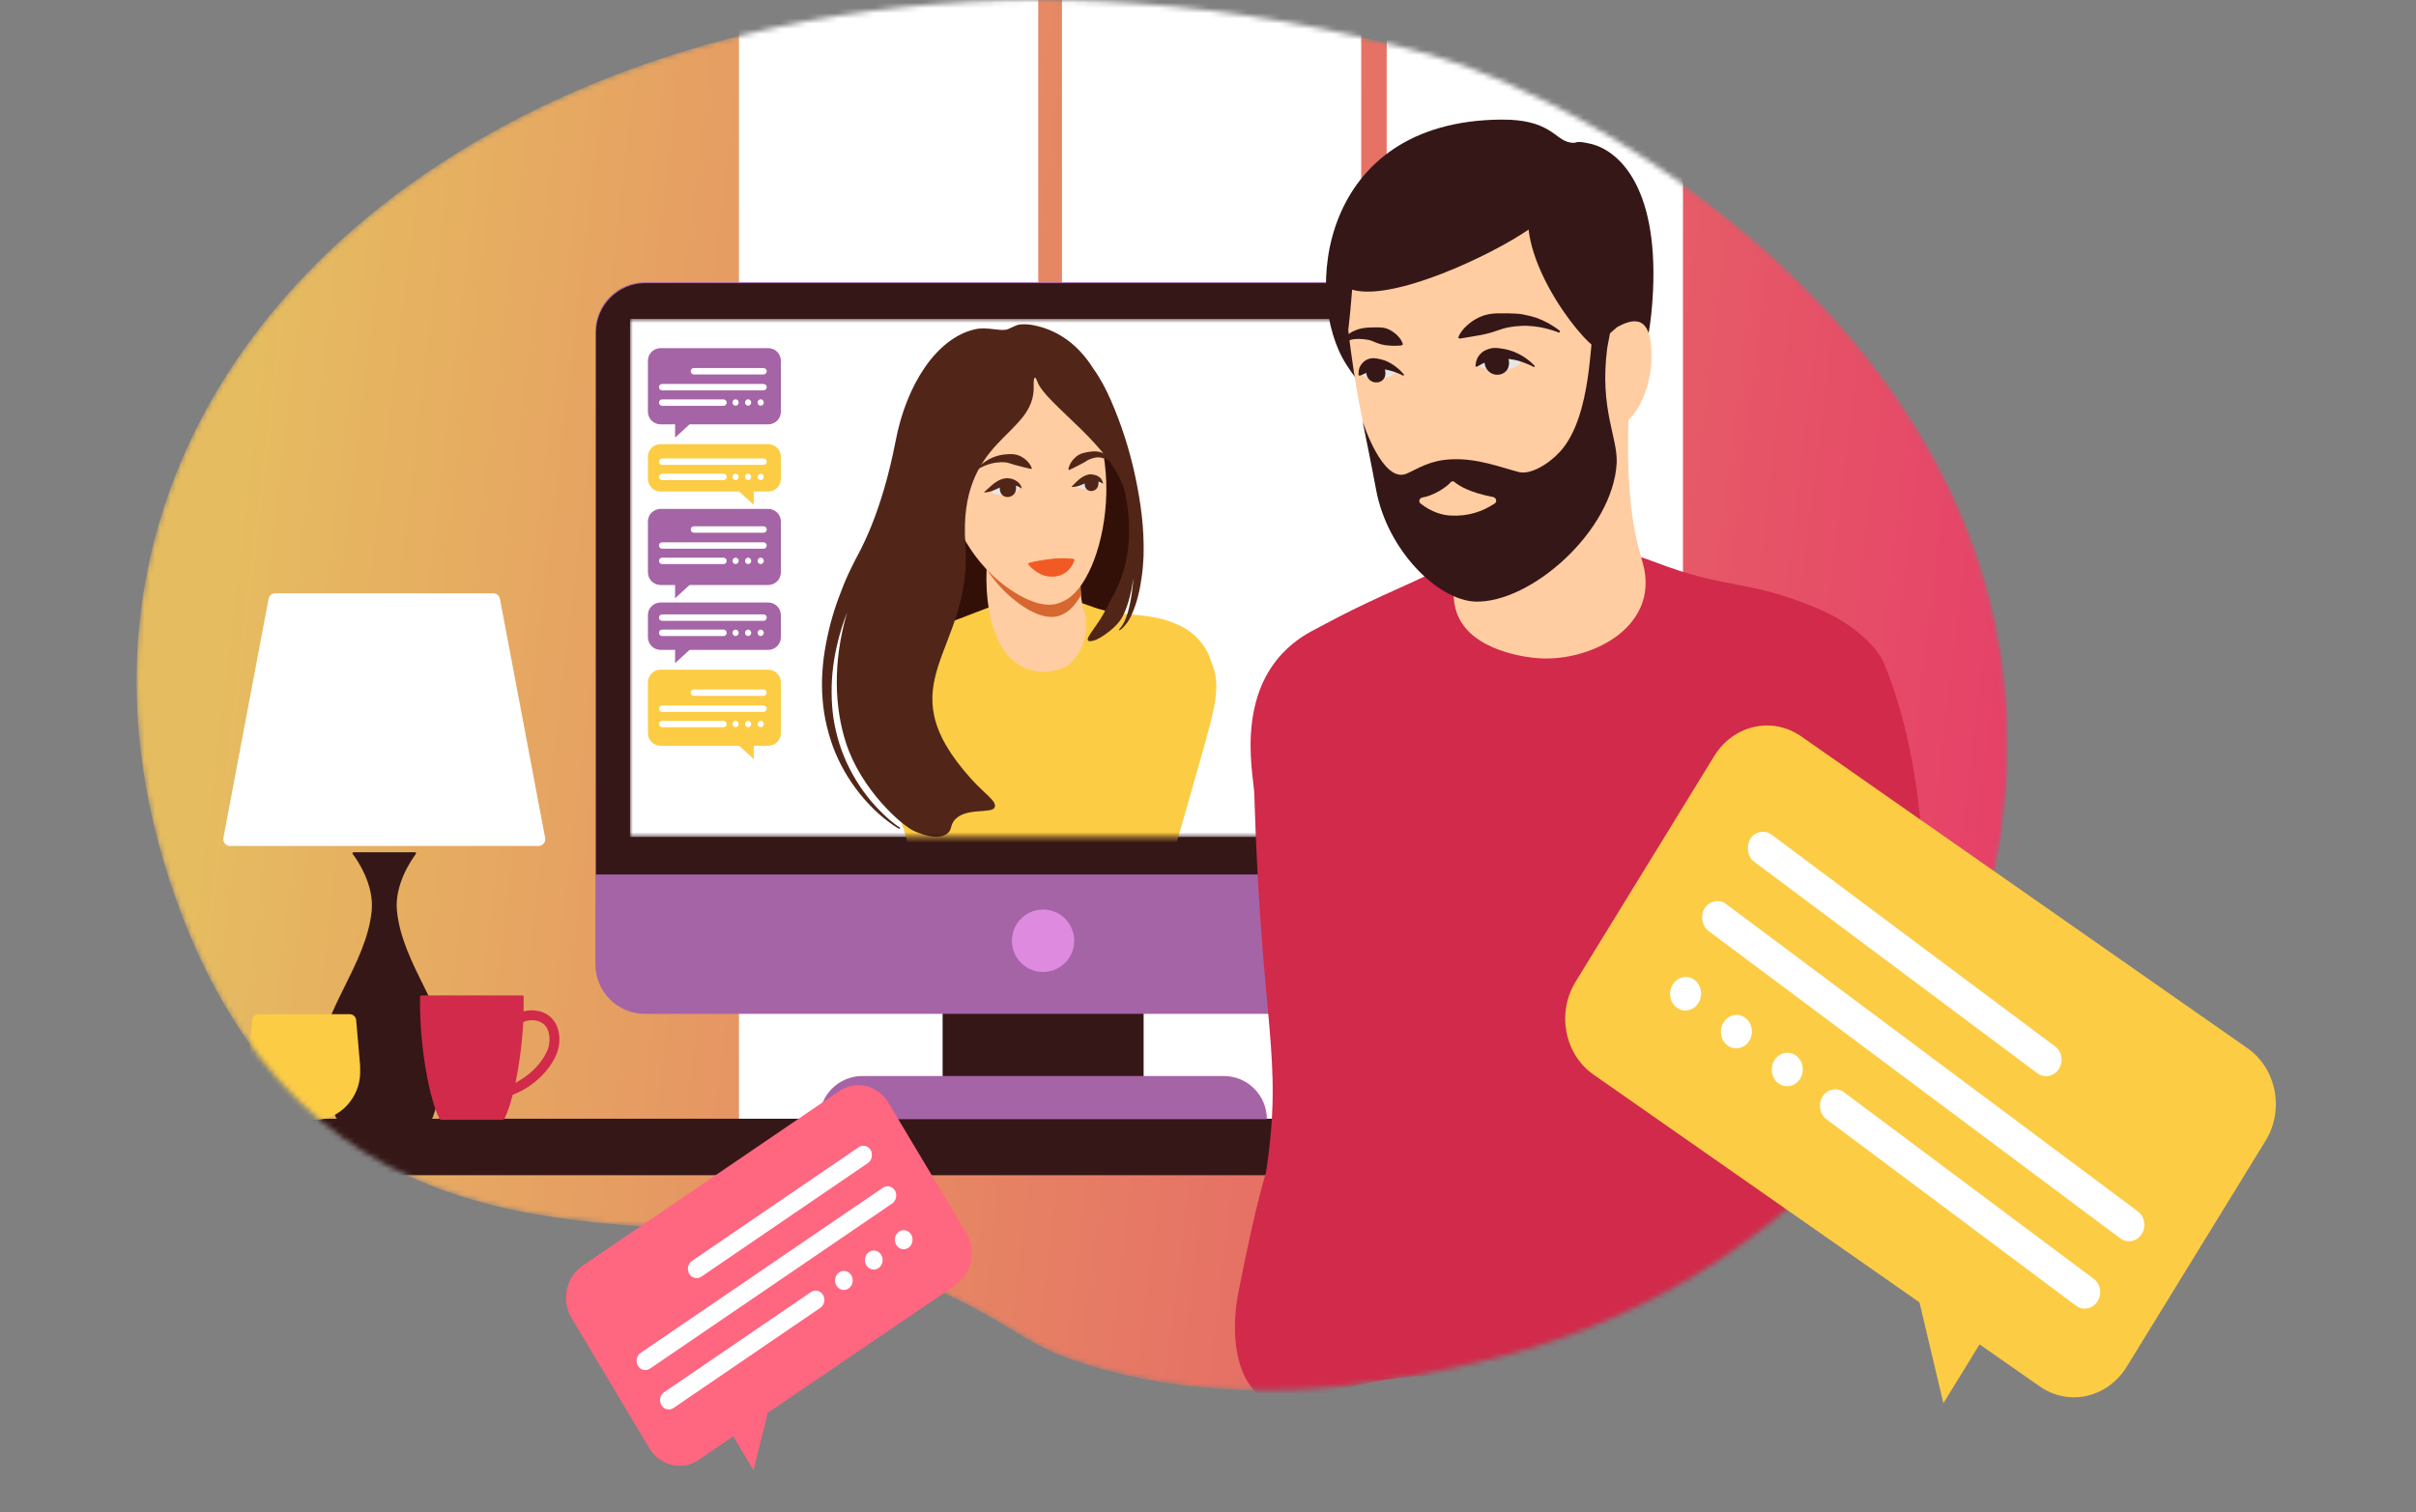 <svg width="460" height="288" viewBox="0 0 460 288" fill="none" xmlns="http://www.w3.org/2000/svg">
<rect x="0" y="0" width="460" height="288" fill="#808080" stroke="none"/>
<mask id="mask0" mask-type="alpha" maskUnits="userSpaceOnUse" x="26" y="0" width="357" height="265">
<path d="M204.929 259.255C191.651 254.805 193.693 250.829 160.638 238.237C131.277 227.053 61.667 250.373 33.458 171.131C-6.834 57.881 122.302 -31.118 272.192 10.366C302.792 18.831 394.46 69.16 381.007 159.262C374.053 205.788 336.043 245.712 284.84 258.609C261.565 264.486 232.769 268.595 204.929 259.255Z" fill="#B5A8E5"/>
</mask>
<g mask="url(#mask0)">
<path opacity="0.8" d="M204.929 259.255C191.651 254.805 193.693 250.829 160.638 238.237C131.277 227.053 61.667 250.373 33.458 171.131C-6.834 57.881 122.302 -31.118 272.192 10.366C302.792 18.831 394.46 69.16 381.007 159.262C374.053 205.788 336.043 245.712 284.84 258.609C261.565 264.486 232.769 268.595 204.929 259.255Z" fill="url(#paint0_linear)"/>
<path d="M197.676 110.455L140.697 110.455L140.697 218.392L197.676 218.392L197.676 110.455Z" fill="white"/>
<path d="M197.676 -2.016L140.697 -2.016L140.697 105.922L197.676 105.922L197.676 -2.016Z" fill="white"/>
<path d="M259.174 110.455L202.196 110.455L202.196 218.392L259.174 218.392L259.174 110.455Z" fill="white"/>
<path d="M259.174 -2.016L202.196 -2.016L202.196 105.922L259.174 105.922L259.174 -2.016Z" fill="white"/>
<path d="M320.673 110.455L263.695 110.455L263.695 218.392L320.673 218.392L320.673 110.455Z" fill="white"/>
<path d="M320.433 -2.016L264.023 -2.016L264.023 117.129L320.433 117.129L320.433 -2.016Z" fill="white"/>
<path d="M345.742 223.814L34.365 223.814C31.597 223.814 29.362 221.413 29.362 218.438C29.362 215.463 31.597 213.062 34.365 213.062L345.742 213.062C348.511 213.062 350.745 215.463 350.745 218.438C350.745 221.392 348.511 223.814 345.742 223.814Z" fill="#351717"/>
<path d="M304.51 178.773L349.286 178.773C351.152 178.773 352.657 180.495 352.657 182.63L352.657 189.974C352.657 192.11 351.152 193.832 349.286 193.832L304.51 193.832" fill="white"/>
<path d="M349.304 194.965L301.767 194.965L301.767 177.618L349.304 177.618C351.723 177.618 353.666 179.863 353.666 182.609L353.666 189.975C353.666 192.721 351.704 194.965 349.304 194.965Z" fill="#FCCC44"/>
<path d="M349.152 218.588L303.805 218.588L303.805 216.584L303.805 204.794L303.805 202.789L349.209 202.789C352.98 202.789 356.046 206.254 356.123 210.547C356.199 214.971 353.018 218.588 349.152 218.588Z" fill="#351717"/>
<path d="M347.933 177.183L302.91 177.183L302.91 163.388L347.933 163.388C350.581 163.388 352.714 165.829 352.714 168.858L352.714 171.735C352.714 174.742 350.581 177.183 347.933 177.183Z" fill="#7CA417"/>
<path d="M344.448 217.63L300.681 217.63L300.681 203.813L344.448 203.813C347.781 203.813 350.485 206.908 350.485 210.721C350.485 214.535 347.781 217.63 344.448 217.63Z" fill="#A564A6"/>
<path d="M344.371 218.588L299.9 218.588C299.424 218.588 299.024 218.131 299.024 217.586C299.024 217.041 299.424 216.584 299.9 216.584L344.39 216.584C347.285 216.584 349.666 213.881 349.609 210.569C349.552 207.365 347.266 204.772 344.448 204.772L299.9 204.772C299.424 204.772 299.024 204.314 299.024 203.77C299.024 203.225 299.424 202.767 299.9 202.767L344.448 202.767C348.219 202.767 351.285 206.232 351.361 210.525C351.437 214.993 348.257 218.588 344.371 218.588Z" fill="#A564A6"/>
<path d="M348.142 202.549L300.643 202.549C300.3 202.549 300.033 202.244 300.033 201.852C300.033 201.46 300.3 201.155 300.643 201.155L300.643 196.622C300.3 196.622 300.033 196.317 300.033 195.924C300.033 195.532 300.3 195.227 300.643 195.227L348.199 195.227C349.971 195.227 351.418 196.905 351.38 198.932C351.361 200.958 349.894 202.549 348.142 202.549Z" fill="#3A4A1D"/>
<path d="M344.066 194.944L300.28 194.944C299.728 194.944 299.271 194.42 299.271 193.789C299.271 193.157 299.728 192.634 300.28 192.634L344.066 192.634C345.361 192.634 346.428 191.435 346.428 189.931L346.428 182.587C346.428 181.105 345.38 179.885 344.066 179.885L300.28 179.885C299.728 179.885 299.271 179.362 299.271 178.73C299.271 178.098 299.728 177.575 300.28 177.575L344.066 177.575C346.485 177.575 348.427 179.82 348.427 182.565L348.427 189.909C348.427 192.699 346.485 194.944 344.066 194.944Z" fill="#EA9A26"/>
<path d="M300.32 201.307L347.191 201.307C347.667 201.307 348.067 200.849 348.067 200.304L348.067 197.101C348.067 196.556 347.667 196.098 347.191 196.098L300.32 196.098L300.32 201.307Z" fill="#E1D7F7"/>
<path d="M345.799 202.549L299.976 202.549C299.633 202.549 299.366 202.244 299.366 201.852C299.366 201.46 299.633 201.155 299.976 201.155L345.799 201.155C346.885 201.155 347.799 200.196 347.818 198.954C347.856 197.668 346.942 196.622 345.837 196.622L299.957 196.622C299.614 196.622 299.347 196.317 299.347 195.924C299.347 195.532 299.614 195.227 299.957 195.227L345.837 195.227C347.609 195.227 349.056 196.905 349.018 198.932C348.999 200.958 347.533 202.549 345.799 202.549Z" fill="#7CA417"/>
<path d="M306.433 177.183L300.72 177.183L300.72 163.388L306.433 163.388C309.081 163.388 311.214 165.829 311.214 168.858L311.214 171.735C311.195 174.742 309.062 177.183 306.433 177.183Z" fill="#E1D7F7"/>
<path d="M306.433 163.388L299.443 163.388C299.101 163.388 298.834 163.694 298.834 164.086L298.834 164.217C298.834 164.609 299.101 164.914 299.443 164.914L306.433 164.914C308.338 164.914 309.861 166.679 309.861 168.837L309.861 171.713C309.861 173.892 308.319 175.636 306.433 175.636L299.443 175.636C299.101 175.636 298.834 175.941 298.834 176.333L298.834 176.464C298.834 176.856 299.101 177.161 299.443 177.161L306.433 177.161C309.08 177.161 311.213 174.72 311.213 171.691L311.213 168.837C311.194 165.829 309.061 163.388 306.433 163.388Z" fill="#3A4A1D"/>
<path d="M307.271 166.787L300.7 166.787L300.7 166.09L307.271 166.09C307.423 166.09 307.557 166.243 307.557 166.417L307.557 166.46C307.538 166.656 307.423 166.787 307.271 166.787Z" fill="white"/>
<path d="M307.271 168.334L300.7 168.334L300.7 167.637L307.271 167.637C307.423 167.637 307.557 167.79 307.557 167.964L307.557 168.008C307.538 168.182 307.423 168.334 307.271 168.334Z" fill="white"/>
<path d="M307.271 169.86L300.7 169.86L300.7 169.163L307.271 169.163C307.423 169.163 307.557 169.315 307.557 169.489L307.557 169.533C307.538 169.707 307.423 169.86 307.271 169.86Z" fill="white"/>
<path d="M307.271 171.385L300.7 171.385L300.7 170.689L307.271 170.689C307.423 170.689 307.557 170.841 307.557 171.015L307.557 171.059C307.538 171.255 307.423 171.385 307.271 171.385Z" fill="white"/>
<path d="M307.271 172.932L300.7 172.932L300.7 172.236L307.271 172.236C307.423 172.236 307.557 172.388 307.557 172.562L307.557 172.606C307.538 172.78 307.423 172.932 307.271 172.932Z" fill="white"/>
<path d="M307.271 174.458L300.7 174.458L300.7 173.761L307.271 173.761C307.423 173.761 307.557 173.913 307.557 174.088L307.557 174.131C307.538 174.327 307.423 174.458 307.271 174.458Z" fill="white"/>
<path d="M344.067 181.345L301.748 181.345L301.748 180.648L344.067 180.648C344.219 180.648 344.353 180.8 344.353 180.974L344.353 181.018C344.353 181.192 344.219 181.345 344.067 181.345Z" fill="white"/>
<path d="M344.067 183.109L301.748 183.109L301.748 182.413L344.067 182.413C344.219 182.413 344.353 182.565 344.353 182.739L344.353 182.783C344.353 182.957 344.219 183.109 344.067 183.109Z" fill="white"/>
<path d="M344.067 184.875L301.748 184.875L301.748 184.178L344.067 184.178C344.219 184.178 344.353 184.331 344.353 184.505L344.353 184.548C344.353 184.722 344.219 184.875 344.067 184.875Z" fill="white"/>
<path d="M344.067 186.64L301.748 186.64L301.748 185.943L344.067 185.943C344.219 185.943 344.353 186.096 344.353 186.27L344.353 186.313C344.353 186.488 344.219 186.64 344.067 186.64Z" fill="white"/>
<path d="M344.067 188.405L301.748 188.405L301.748 187.709L344.067 187.709C344.219 187.709 344.353 187.861 344.353 188.035L344.353 188.079C344.353 188.253 344.219 188.405 344.067 188.405Z" fill="white"/>
<path d="M344.067 190.17L301.748 190.17L301.748 189.474L344.067 189.474C344.219 189.474 344.353 189.626 344.353 189.8L344.353 189.844C344.353 190.018 344.219 190.17 344.067 190.17Z" fill="white"/>
<path d="M344.067 191.936L301.748 191.936L301.748 191.239L344.067 191.239C344.219 191.239 344.353 191.392 344.353 191.566L344.353 191.609C344.353 191.784 344.219 191.936 344.067 191.936Z" fill="white"/>
<path d="M342.981 206.645L300.662 206.645L300.662 205.949L342.981 205.949C343.133 205.949 343.267 206.101 343.267 206.275L343.267 206.319C343.267 206.515 343.152 206.645 342.981 206.645Z" fill="white"/>
<path d="M342.981 208.411L300.662 208.411L300.662 207.714L342.981 207.714C343.133 207.714 343.267 207.866 343.267 208.04L343.267 208.084C343.267 208.28 343.152 208.411 342.981 208.411Z" fill="white"/>
<path d="M342.981 210.176L300.662 210.176L300.662 209.479L342.981 209.479C343.133 209.479 343.267 209.631 343.267 209.805L343.267 209.849C343.267 210.045 343.152 210.176 342.981 210.176Z" fill="white"/>
<path d="M342.981 211.94L300.662 211.94L300.662 211.244L342.981 211.244C343.133 211.244 343.267 211.396 343.267 211.57L343.267 211.614C343.267 211.81 343.152 211.94 342.981 211.94Z" fill="white"/>
<path d="M342.981 213.706L300.662 213.706L300.662 213.009L342.981 213.009C343.133 213.009 343.267 213.162 343.267 213.336L343.267 213.379C343.267 213.575 343.152 213.706 342.981 213.706Z" fill="white"/>
<path d="M342.981 215.471L300.662 215.471L300.662 214.774L342.981 214.774C343.133 214.774 343.267 214.927 343.267 215.101L343.267 215.144C343.267 215.34 343.152 215.471 342.981 215.471Z" fill="white"/>
<path d="M342.619 198.168L300.3 198.168L300.3 197.472L342.619 197.472C342.772 197.472 342.905 197.624 342.905 197.798L342.905 197.842C342.905 198.016 342.772 198.168 342.619 198.168Z" fill="white"/>
<path d="M342.619 199.934L300.3 199.934L300.3 199.237L342.619 199.237C342.772 199.237 342.905 199.389 342.905 199.564L342.905 199.607C342.905 199.781 342.772 199.934 342.619 199.934Z" fill="white"/>
<path d="M103.794 159.589L95.188 114.043C95.079 113.432 94.536 112.997 93.928 112.997L52.4 112.997C51.791 112.997 51.248 113.432 51.139 114.043L42.534 159.589C42.382 160.373 42.99 161.114 43.794 161.114L102.533 161.114C103.337 161.114 103.946 160.373 103.794 159.589Z" fill="white"/>
<path d="M75.587 173.579C75.043 168.567 78.26 163.882 79.172 162.64C79.281 162.509 79.172 162.313 79.02 162.313L73.457 162.313L72.87 162.313L67.307 162.313C67.133 162.313 67.046 162.509 67.155 162.64C68.089 163.882 71.284 168.545 70.762 173.558C69.698 183.691 61.222 192.67 61.222 200.863C61.222 204.677 63.243 210.648 63.895 212.675C64.004 213.002 64.308 213.242 64.656 213.242L73.174 213.242L81.693 213.242C82.041 213.242 82.345 213.024 82.454 212.675C83.106 210.626 85.127 204.677 85.127 200.863C85.127 192.691 76.651 183.713 75.587 173.579Z" fill="#351717"/>
<path d="M67.811 194.282C67.767 193.65 67.224 193.149 66.572 193.149L59.618 193.149L56.206 193.149L49.252 193.149C48.6 193.149 48.079 193.65 48.014 194.282L47.253 202.999L47.253 204.241C47.253 208.992 51.099 213.263 55.815 213.263L56.206 213.263L59.618 213.263L60.009 213.263C64.747 213.263 68.571 208.97 68.571 204.241L68.571 202.999L67.811 194.282Z" fill="#FCCC44"/>
<path d="M105.815 194.979C105.098 193.65 103.902 192.8 102.338 192.517C101.295 192.321 100.404 192.408 99.687 192.626C99.708 191.71 99.708 190.773 99.708 189.836C99.708 189.705 99.6 189.575 99.448 189.575L80.237 189.575C80.107 189.575 79.977 189.684 79.977 189.836C79.824 199.686 81.889 209.58 83.627 212.98C83.714 213.154 83.888 213.263 84.084 213.263L95.623 213.263C95.819 213.263 95.992 213.154 96.079 212.98C96.579 211.977 97.122 210.43 97.622 208.491C100.056 207.619 104.142 205.047 105.967 200.754C106.619 199.229 106.814 196.853 105.815 194.979ZM104.228 200.013C102.925 203.086 100.165 205.178 98.144 206.224C98.839 202.934 99.404 198.902 99.621 194.674C100.186 194.391 100.947 194.195 102.012 194.369C103.012 194.543 103.729 195.045 104.163 195.851C104.859 197.18 104.685 198.945 104.228 200.013Z" fill="#D12A4A"/>
<path d="M217.741 182.806L179.472 182.806L179.472 212.204L217.741 212.204L217.741 182.806Z" fill="#351717"/>
<path d="M241.21 213.141L156.003 213.141C156.003 208.608 159.675 204.925 164.196 204.925L232.996 204.925C237.538 204.925 241.21 208.608 241.21 213.141Z" fill="#A564A6"/>
<path d="M274.329 193.091L122.776 193.091C117.583 193.091 113.367 188.864 113.367 183.655L113.367 63.187C113.367 57.979 117.583 53.751 122.776 53.751L274.329 53.751C279.522 53.751 283.738 57.979 283.738 63.187L283.738 183.655C283.738 188.864 279.522 193.091 274.329 193.091Z" fill="#A564A6"/>
<path d="M274.438 53.925L122.886 53.925C117.692 53.925 113.476 58.153 113.476 63.361L113.476 166.548L283.869 166.548L283.869 63.361C283.847 58.153 279.632 53.925 274.438 53.925Z" fill="#351717"/>
<path d="M198.596 185.115C201.872 185.115 204.528 182.452 204.528 179.166C204.528 175.88 201.872 173.217 198.596 173.217C195.319 173.217 192.663 175.88 192.663 179.166C192.663 182.452 195.319 185.115 198.596 185.115Z" fill="#DD8ADF"/>
<path d="M132.142 155.151C133.655 155.151 134.88 153.921 134.88 152.405C134.88 150.889 133.655 149.659 132.142 149.659C130.63 149.659 129.404 150.889 129.404 152.405C129.404 153.921 130.63 155.151 132.142 155.151Z" fill="#7CA417"/>
<path d="M138.966 155.151C140.478 155.151 141.704 153.921 141.704 152.405C141.704 150.888 140.478 149.659 138.966 149.659C137.453 149.659 136.228 150.888 136.228 152.405C136.228 153.921 137.453 155.151 138.966 155.151Z" fill="#E30613"/>
<mask id="mask1" mask-type="alpha" maskUnits="userSpaceOnUse" x="119" y="60" width="159" height="100">
<path d="M277.588 60.725L119.951 60.725L119.951 159.4L277.588 159.4L277.588 60.725Z" fill="white"/>
</mask>
<g mask="url(#mask1)">
<path d="M277.588 60.725L119.951 60.725L119.951 159.4L277.588 159.4L277.588 60.725Z" fill="white"/>
<path d="M194.63 64.111C204.379 65.424 209.618 75.26 211.219 78.266C217.185 89.531 215.584 107.801 212.557 118.045C207.959 133.63 203.972 139.437 195.066 144.574C187.354 149.01 178.449 148.806 170.853 142.998C161.162 135.585 160.259 121.255 163.228 112.441C165.847 104.707 171.842 101.088 174.2 93.792C174.869 91.691 174.52 90.903 176.673 80.075C179.496 66.008 189.508 63.41 194.63 64.111Z" fill="#331007"/>
<path d="M230.688 126.216C230.484 125.691 229.407 121.08 223.936 118.833C222.248 118.132 220.385 117.402 215.03 116.994C207.26 116.41 206.794 114.075 199.868 113.638C197.365 113.492 194.949 113.287 192.01 114.309C181.678 117.957 179.03 120 170.532 120.671C159.968 121.488 161.597 135.03 163.111 137.54C169.659 148.543 167.098 144.428 171.551 156.423C174.781 165.178 173.879 173.671 175.538 181.931C179.059 199.354 210.694 196.844 217.708 188.964C221.84 184.324 218.552 181.58 223.121 163.719C223.936 160.509 223.965 160.976 228.33 145.42C231.503 134.359 232.492 130.594 230.688 126.216Z" fill="#FCCC44"/>
<path d="M192.708 105.349C192.883 104.824 193.814 104.941 196.754 104.444C198.675 104.123 199.81 103.948 201.236 103.54C203.302 102.956 204 102.489 204.379 102.868C204.903 103.394 204.117 105.087 203.476 106.02C203.127 106.517 201.701 108.676 198.995 108.939C197.103 109.114 195.706 108.268 194.949 107.83C194.746 107.684 192.417 106.225 192.708 105.349Z" stroke="black" stroke-miterlimit="10"/>
<path d="M188.285 103.16C186.393 117.578 190.613 123.706 192.418 125.399C195.328 128.113 198.587 128.376 201.731 127.471C206.067 126.216 207.522 119.796 206.503 116.673C204.845 111.682 206.562 108.151 205.689 103.16C204.03 93.821 189.333 95.28 188.285 103.16Z" fill="#FFCDA1"/>
<path d="M205.688 109.464C205.572 107.771 205.746 106.166 205.805 104.473C205.776 103.831 205.688 103.16 205.572 102.46C203.913 93.179 189.303 94.609 188.285 102.46C188.023 104.444 187.877 106.254 187.848 107.946C187.848 108.122 187.848 108.297 187.877 108.443C189.041 110.223 191.282 113.171 194.775 115.476C198.471 117.899 200.508 117.578 201.439 117.344C201.468 117.344 202.341 117.081 203.156 116.527C204.117 115.856 205.019 114.747 205.863 113.316C205.63 111.945 205.63 110.69 205.688 109.464Z" fill="#D66730"/>
<path d="M193.377 69.16C198.849 69.014 199.256 68.343 201.002 68.926C204.728 70.21 206.357 74.471 207.958 78.587C210.694 85.737 210.694 91.953 210.635 94.084C210.403 103.335 207.172 111.566 203.243 114.076C202.283 114.688 201.264 114.951 201.235 114.98C200.158 115.272 197.743 115.593 193.407 112.967C188.605 110.048 185.782 106.108 184.676 104.415C181.009 98.841 180.106 93.558 179.524 90.027C179.001 86.787 178.506 83.577 179.292 79.462C179.874 76.456 180.892 71.203 184.676 69.364C186.48 68.489 187.062 69.335 193.377 69.16Z" fill="#FFCDA1"/>
<path d="M195.852 107.596C195.735 107.45 195.793 107.246 195.968 107.188C196.725 106.983 198.616 106.575 200.799 106.371C202.312 106.254 203.768 106.371 204.35 106.429C204.495 106.458 204.612 106.604 204.553 106.75C204.291 107.538 203.302 109.639 200.624 109.814C198.238 110.019 196.492 108.297 195.852 107.596Z" fill="#F15A24"/>
<path d="M203.419 89.356C203.506 88.859 203.71 88.422 203.943 88.042C204.204 87.634 204.525 87.284 204.874 86.992C205.601 86.35 206.62 86.145 207.551 86.029C207.784 85.999 208.017 85.97 208.25 85.97L208.599 85.97C208.715 85.97 208.861 85.999 208.977 85.999C209.472 86.058 209.938 86.262 210.345 86.466C211.16 86.933 211.8 87.546 212.412 88.13L212.324 88.276C211.917 88.101 211.538 87.867 211.16 87.692C210.782 87.517 210.403 87.342 210.025 87.254C209.647 87.138 209.268 87.079 208.919 87.108L208.657 87.138L208.366 87.196C208.162 87.225 207.988 87.284 207.813 87.342C207.639 87.4 207.464 87.488 207.289 87.546C207.115 87.634 206.94 87.721 206.795 87.838C206.475 88.042 206.154 88.218 205.805 88.393L204.728 88.947C204.35 89.151 203.972 89.326 203.535 89.531L203.419 89.356Z" fill="#512618"/>
<path d="M186.015 89.268C186.655 88.538 187.441 87.955 188.314 87.459C189.187 86.992 190.177 86.671 191.224 86.554C191.486 86.525 191.748 86.525 192.01 86.495C192.272 86.495 192.534 86.495 192.796 86.495C193.32 86.525 193.844 86.671 194.338 86.904C195.27 87.4 196.084 88.159 196.463 89.18L196.346 89.326C195.299 89.093 194.484 88.859 193.669 88.655C193.262 88.567 192.883 88.451 192.476 88.305C192.272 88.246 192.068 88.188 191.865 88.13C191.661 88.1 191.457 88.042 191.253 88.042C190.846 88.013 190.409 88.013 189.973 88.071C189.536 88.1 189.1 88.188 188.663 88.305C187.79 88.509 186.946 88.918 186.131 89.385L186.015 89.268Z" fill="#512618"/>
<path d="M217.387 98.14C217.096 95.63 216.66 93.121 216.136 90.669C215.088 85.737 213.546 80.921 211.538 76.31C210.606 74.15 209.501 72.049 208.133 70.152C206.678 67.846 204.757 65.628 202.138 64.023C198.82 61.98 194.92 61.338 193.407 62.009C193.348 62.038 192.504 62.418 191.922 62.681C190.613 63.235 187.993 62.126 185.52 62.739C178.186 64.49 172.569 73.421 170.561 83.811C167.767 98.316 163.547 105.232 162.761 106.779C161.975 108.326 161.219 109.902 160.579 111.507C159.938 113.112 159.327 114.747 158.803 116.41C158.279 118.074 157.843 119.767 157.494 121.459C156.766 124.874 156.388 128.376 156.533 131.849C156.621 133.6 156.795 135.322 157.144 137.044C157.494 138.766 157.959 140.43 158.541 142.064C159.735 145.333 161.481 148.368 163.634 151.082C164.711 152.425 165.875 153.68 167.156 154.847C167.796 155.431 168.465 155.985 169.135 156.481C169.833 157.007 170.503 157.503 171.288 157.882L171.405 157.649C170.706 157.24 170.037 156.686 169.397 156.16C168.756 155.606 168.145 155.022 167.563 154.438C166.37 153.242 165.293 151.958 164.304 150.586C162.354 147.843 160.84 144.836 159.822 141.655C159.327 140.079 158.949 138.445 158.687 136.781C158.454 135.147 158.338 133.483 158.338 131.82C158.309 128.493 158.774 125.166 159.589 121.955C159.996 120.35 160.491 118.745 161.073 117.198C161.131 117.023 161.219 116.848 161.277 116.673C158.512 126.158 158.891 134.738 161.073 141.48C163.984 150.469 171.696 157.182 173.966 158.232C174.606 158.524 178.535 160.334 180.456 158.67C181.242 157.999 180.892 157.415 181.562 156.423C183.541 153.592 188.896 155.11 189.39 153.738C189.827 152.57 187.499 151.228 184.909 148.339C168.204 129.806 185.258 124.407 183.803 103.627C182.377 83.11 197.132 83.285 196.812 73.508C196.753 71.465 197.161 71.669 197.481 72.603C198.936 76.981 212.615 85.299 214.332 94.376C215.816 102.197 214.623 108.326 212.265 112.82C211.683 113.929 210.286 116.615 209.966 117.14C208.336 119.883 206.823 121.401 207.143 121.955C207.376 122.364 208.686 121.926 209.501 121.43C212.382 119.679 213.429 118.015 213.662 117.548C214.594 115.827 215.35 113.287 215.787 110.135C215.758 110.515 215.729 110.894 215.699 111.274C215.612 111.887 215.554 112.499 215.467 113.112C215.292 114.309 215.059 115.535 214.71 116.702C214.361 117.869 213.895 119.008 213.051 119.912L213.168 120.058C213.72 119.708 214.128 119.212 214.535 118.687C214.71 118.424 214.914 118.161 215.059 117.869L215.292 117.432C215.379 117.286 215.438 117.14 215.496 116.994C216.02 115.827 216.427 114.601 216.718 113.375C217.038 112.149 217.242 110.865 217.417 109.61C217.591 108.355 217.678 107.071 217.737 105.816C217.795 103.189 217.678 100.65 217.387 98.14Z" fill="#512618"/>
<path d="M188.838 93.646C188.896 93.909 189.769 94.522 192.069 94.113C193.087 93.938 194.048 93.5 193.96 92.975C193.873 92.478 193.058 91.72 192.156 91.72C190.613 91.749 188.751 93.15 188.838 93.646Z" fill="#E6E6E6"/>
<path d="M204.728 92.478C204.757 92.712 205.601 93.354 207.784 93.033C208.744 92.887 209.705 92.508 209.617 92.011C209.559 91.545 208.803 90.786 207.959 90.757C206.474 90.757 204.67 92.011 204.728 92.478Z" fill="#E6E6E6"/>
<path d="M190.381 92.625C190.585 90.932 193.466 90.757 193.466 92.975C193.437 95.222 190.032 95.339 190.381 92.625Z" fill="#512618"/>
<path d="M194.542 93.062C193.959 92.595 193.377 92.449 192.795 92.391C192.65 92.362 192.504 92.362 192.359 92.362C192.213 92.362 192.039 92.362 191.922 92.362C191.66 92.391 191.428 92.449 191.136 92.537C190.613 92.712 190.031 93.033 189.39 93.296C189.07 93.442 188.75 93.558 188.401 93.646C188.052 93.733 187.673 93.792 187.324 93.763C187.877 93.296 188.343 92.829 188.866 92.391C189.39 91.953 189.972 91.515 190.729 91.252C191.107 91.136 191.515 91.048 191.951 91.077C192.184 91.107 192.359 91.136 192.533 91.165C192.621 91.194 192.708 91.223 192.824 91.252L193.086 91.369C193.436 91.515 193.785 91.749 194.047 92.04C194.309 92.332 194.512 92.683 194.542 93.062Z" fill="#512618"/>
<path d="M210.025 92.128C209.501 91.778 209.006 91.691 208.541 91.632C208.424 91.632 208.308 91.632 208.192 91.632C208.075 91.632 207.93 91.632 207.842 91.632C207.639 91.661 207.435 91.72 207.231 91.778C206.795 91.924 206.3 92.187 205.776 92.391C205.514 92.508 205.223 92.595 204.932 92.654C204.641 92.712 204.321 92.77 204.001 92.712C204.437 92.274 204.816 91.866 205.252 91.486C205.689 91.107 206.183 90.727 206.824 90.494C207.144 90.377 207.522 90.319 207.871 90.348C208.075 90.377 208.221 90.406 208.366 90.436C208.453 90.465 208.541 90.465 208.599 90.494L208.832 90.582C209.152 90.727 209.443 90.932 209.647 91.194C209.85 91.486 209.996 91.807 210.025 92.128Z" fill="#512618"/>
<path d="M206.533 91.778C206.707 90.348 209.152 90.202 209.152 92.07C209.123 93.996 206.242 94.113 206.533 91.778Z" fill="#512618"/>
</g>
<path d="M314.731 55.428C315.682 34.919 307.77 28.502 302.797 27.374C299.425 26.594 300.636 27.461 298.82 27.114C296.009 26.551 295.101 22.692 285.805 22.778C250.999 23.038 248.059 56.512 256.317 69.39C265.873 84.262 279.838 89.162 291.599 87.297C302.408 85.563 313.564 80.013 314.731 55.428Z" fill="#351717"/>
<path d="M286.324 102.993C279.881 104.294 280.27 105.812 266.78 111.839C256.446 116.435 252.512 118.776 250.307 119.904C234.006 128.185 238.719 147.567 238.806 151.036C240.146 195.826 244.383 200.813 241.097 222.926C240.924 224.183 239.584 226.915 235.736 246.384C235.476 247.684 233.747 257.05 237.638 263.294C238.2 264.161 239.454 266.156 241.875 267.153C244.772 268.367 247.712 267.37 248.404 267.153C253.679 265.548 278.498 251.587 338.511 277.169C339.895 277.733 343.484 277.646 346.553 275.651C349.84 273.527 351.007 269.841 351.526 267.977C357.017 248.291 377.425 172.412 358.79 126.494C357.449 123.156 352.78 118.646 345.732 115.741C332.372 110.191 329.129 112.489 314.687 106.896C309.369 104.771 293.631 101.519 286.324 102.993Z" fill="#D12A4A"/>
<path d="M311.229 64.62C307.986 93.585 311.921 104.077 312.829 107.373C316.115 119.73 302.322 126.278 292.421 125.324C291.513 125.237 279.795 124.24 277.287 116.478C276.639 114.397 276.769 112.576 276.639 111.449C275.558 101.996 274.391 94.061 273.439 87.124C272.834 82.701 279.06 84.392 293.285 75.33C305.003 67.872 311.532 61.975 311.229 64.62Z" fill="#FFCDA1"/>
<path d="M306.386 63.666C305.954 64.36 305.651 65.14 305.651 66.181C305.608 70.3 292.377 55.471 291.037 43.721C283.946 48.62 265.181 57.466 257.441 55.168C257.225 58.116 256.966 60.674 256.706 62.886C256.836 64.1 257.009 65.357 257.182 66.701C258.393 75.807 261.722 96.056 268.726 104.814C270.759 107.329 275.126 111.058 281.006 111.362C291.686 111.882 300.679 101.953 303.706 95.449C305.392 91.806 305.565 85.866 304.527 80.23C304.311 78.929 304.614 80.793 307.467 81.14C310.148 81.487 314.299 75.72 314.428 68.175C314.601 59.113 310.364 61.021 307.986 62.235C307.64 62.539 306.602 63.363 306.386 63.666Z" fill="#FFCDA1"/>
<path d="M266.824 65.791C265.527 65.921 264.489 65.834 263.538 65.704C263.062 65.618 262.63 65.487 262.154 65.314C261.722 65.141 261.246 64.924 260.814 64.794C260.597 64.75 260.338 64.707 260.122 64.663C259.906 64.62 259.646 64.62 259.387 64.577C258.911 64.534 258.436 64.534 257.96 64.577C257.484 64.62 257.009 64.75 256.533 64.924C256.058 65.097 255.582 65.401 255.106 65.618L254.933 65.444C255.106 65.227 255.279 65.01 255.452 64.794C255.625 64.577 255.841 64.36 256.058 64.187C256.49 63.796 257.009 63.45 257.528 63.146C258.09 62.886 258.652 62.669 259.257 62.539C259.56 62.495 259.862 62.452 260.165 62.409C260.468 62.409 260.77 62.365 261.073 62.365C261.678 62.365 262.284 62.322 262.889 62.365C263.494 62.409 264.1 62.539 264.619 62.842C265.137 63.103 265.656 63.493 266.089 63.926C266.521 64.36 266.91 64.88 267.126 65.574L266.824 65.791Z" fill="#351717"/>
<path d="M277.633 64.317C277.979 63.363 278.628 62.582 279.32 61.975C280.011 61.325 280.833 60.805 281.654 60.414C282.476 60.024 283.384 59.807 284.335 59.721L285.027 59.677L285.719 59.677C286.194 59.677 286.627 59.677 287.102 59.677C287.535 59.677 288.01 59.721 288.443 59.721L289.134 59.764C289.351 59.807 289.567 59.807 289.826 59.851C290.734 60.024 291.599 60.241 292.464 60.501C294.15 61.108 295.707 61.975 297.047 63.059L296.874 63.363C295.317 62.756 293.674 62.322 292.075 62.149C291.253 62.062 290.475 62.019 289.697 62.062L289.091 62.105L288.486 62.149C288.097 62.192 287.708 62.279 287.319 62.322C286.54 62.452 285.762 62.712 285.027 62.972C284.292 63.233 283.557 63.45 282.822 63.623C282.044 63.796 281.308 63.926 280.487 64.056C279.665 64.187 278.844 64.317 277.936 64.49L277.633 64.317Z" fill="#351717"/>
<path d="M289.481 69.043C289.481 69.433 288.227 70.604 284.595 70.474C282.995 70.43 281.395 69.954 281.438 69.173C281.482 68.393 282.563 67.048 283.946 66.832C286.367 66.528 289.524 68.263 289.481 69.043Z" fill="#E6E6E6"/>
<path d="M265.57 70.994C265.57 71.298 264.576 72.208 261.722 72.122C260.468 72.078 259.214 71.731 259.214 71.081C259.258 70.474 260.079 69.39 261.16 69.26C263.149 69 265.614 70.387 265.57 70.994Z" fill="#E6E6E6"/>
<path d="M287.101 67.916C286.28 65.488 282.042 66.095 282.691 69.347C283.383 72.599 288.398 71.818 287.101 67.916Z" fill="#351717"/>
<path d="M280.919 69.737C280.962 69.433 281.005 69.173 281.049 68.869C281.135 68.566 281.222 68.306 281.395 68.002C281.74 67.439 282.303 66.918 282.908 66.658C283.211 66.528 283.513 66.441 283.816 66.355C284.119 66.268 284.421 66.268 284.724 66.268C285.329 66.268 285.935 66.398 286.497 66.485C286.799 66.528 287.059 66.615 287.361 66.701C287.621 66.788 287.923 66.875 288.183 66.962C288.702 67.178 289.221 67.439 289.696 67.699C290.647 68.262 291.512 68.913 292.247 69.737L292.074 69.91C291.166 69.433 290.172 69.043 289.221 68.739C288.745 68.609 288.226 68.479 287.751 68.436C287.491 68.392 287.275 68.349 287.015 68.349C286.756 68.349 286.54 68.306 286.28 68.306C285.805 68.306 285.329 68.392 284.897 68.522L284.594 68.609C284.508 68.653 284.378 68.653 284.292 68.696C284.075 68.739 283.859 68.783 283.643 68.826C283.254 68.869 282.908 68.956 282.519 69.129C282.303 69.216 282.086 69.346 281.87 69.476C281.611 69.606 281.351 69.78 281.049 69.867L280.919 69.737Z" fill="#351717"/>
<path d="M263.624 70.171C263.018 68.263 259.689 68.696 260.164 71.254C260.683 73.769 264.618 73.206 263.624 70.171Z" fill="#351717"/>
<path d="M258.651 71.385C258.651 70.908 258.695 70.431 258.868 69.954C259.084 69.477 259.473 69 259.905 68.696C260.338 68.393 260.9 68.219 261.419 68.219C261.937 68.219 262.456 68.306 262.932 68.436C263.407 68.566 263.84 68.696 264.272 68.913C264.705 69.13 265.05 69.347 265.44 69.607C266.175 70.127 266.78 70.691 267.342 71.385L267.169 71.558C266.477 71.168 265.699 70.864 264.921 70.647C264.532 70.517 264.186 70.474 263.797 70.387C263.451 70.344 263.062 70.3 262.716 70.3C262.37 70.3 262.067 70.431 261.764 70.517C261.505 70.647 261.246 70.691 260.943 70.778C260.684 70.821 260.381 70.907 260.078 71.038C259.732 71.168 259.343 71.428 258.824 71.558L258.651 71.385Z" fill="#351717"/>
<path d="M305.997 66.398C306.213 64.534 308.461 57.249 303.489 62.843C302.624 63.84 303.23 79.189 297.047 85.997C294.798 88.468 291.339 90.463 289.177 89.899C285.935 89.075 281.395 87.254 276.422 87.471C272.228 87.644 270.11 89.205 267.818 90.203C263.235 92.197 259.43 80.23 259.43 80.23C260.035 83.308 260.943 87.558 262.024 93.368C264.186 104.858 273.785 114.311 280.876 114.571C291.426 114.918 307.121 101.129 307.813 88.165C308.029 83.308 304.527 77.932 305.997 66.398ZM284.594 95.883C282.303 97.4 279.579 98.398 276.033 98.181C274.779 98.094 272.617 97.617 270.456 95.883C270.023 95.536 270.239 94.885 270.801 94.755C273.093 94.365 275.471 92.718 276.206 91.85C276.379 91.633 276.725 91.59 276.941 91.807C277.719 92.457 279.752 93.802 284.335 94.669C284.897 94.842 285.07 95.579 284.594 95.883Z" fill="#351717"/>
<path d="M146.267 84.587L125.775 84.587C124.428 84.587 123.363 85.677 123.363 87.006L123.363 91.19C123.363 92.541 124.449 93.609 125.775 93.609L140.748 93.609L143.507 96.137L143.507 93.609L146.267 93.609C147.615 93.609 148.679 92.52 148.679 91.19L148.679 87.006C148.679 85.677 147.593 84.587 146.267 84.587Z" fill="#FCCC44"/>
<path d="M125.775 96.922L146.268 96.922C147.615 96.922 148.68 98.011 148.68 99.341L148.68 108.995C148.68 110.346 147.593 111.414 146.268 111.414L131.295 111.414L128.535 113.942L128.535 111.414L125.775 111.414C124.428 111.414 123.363 110.324 123.363 108.995L123.363 99.341C123.341 98.011 124.428 96.922 125.775 96.922Z" fill="#A564A6"/>
<path d="M146.267 127.54L125.775 127.54C124.428 127.54 123.363 128.63 123.363 129.959L123.363 139.613C123.363 140.964 124.449 142.032 125.775 142.032L140.748 142.032L143.507 144.56L143.507 142.032L146.267 142.032C147.615 142.032 148.679 140.943 148.679 139.613L148.679 129.959C148.679 128.63 147.593 127.54 146.267 127.54Z" fill="#FCCC44"/>
<path d="M125.775 114.748L146.268 114.748C147.615 114.748 148.68 115.837 148.68 117.167L148.68 121.351C148.68 122.702 147.593 123.77 146.268 123.77L131.295 123.77L128.535 126.298L128.535 123.77L125.775 123.77C124.428 123.77 123.363 122.68 123.363 121.351L123.363 117.167C123.341 115.837 124.428 114.748 125.775 114.748Z" fill="#A564A6"/>
<path d="M140.052 121.133C140.376 121.133 140.639 120.86 140.639 120.523C140.639 120.186 140.376 119.912 140.052 119.912C139.728 119.912 139.465 120.186 139.465 120.523C139.465 120.86 139.728 121.133 140.052 121.133Z" fill="white"/>
<path d="M142.442 121.133C142.766 121.133 143.029 120.86 143.029 120.523C143.029 120.186 142.766 119.912 142.442 119.912C142.118 119.912 141.856 120.186 141.856 120.523C141.856 120.86 142.118 121.133 142.442 121.133Z" fill="white"/>
<path d="M144.833 121.133C145.157 121.133 145.42 120.86 145.42 120.523C145.42 120.186 145.157 119.912 144.833 119.912C144.509 119.912 144.246 120.186 144.246 120.523C144.246 120.86 144.509 121.133 144.833 121.133Z" fill="white"/>
<path d="M145.398 118.235L126.057 118.235C125.731 118.235 125.471 117.973 125.471 117.624C125.471 117.297 125.731 117.014 126.057 117.014L145.398 117.014C145.724 117.014 145.985 117.276 145.985 117.624C145.963 117.973 145.702 118.235 145.398 118.235Z" fill="white"/>
<path d="M137.77 121.133L126.057 121.133C125.731 121.133 125.471 120.871 125.471 120.523C125.471 120.196 125.731 119.912 126.057 119.912L137.77 119.912C138.096 119.912 138.357 120.174 138.357 120.523C138.357 120.871 138.096 121.133 137.77 121.133Z" fill="white"/>
<path d="M140.052 91.43C140.376 91.43 140.639 91.157 140.639 90.82C140.639 90.483 140.376 90.21 140.052 90.21C139.728 90.21 139.465 90.483 139.465 90.82C139.465 91.157 139.728 91.43 140.052 91.43Z" fill="white"/>
<path d="M142.442 91.43C142.766 91.43 143.029 91.157 143.029 90.82C143.029 90.483 142.766 90.21 142.442 90.21C142.118 90.21 141.856 90.483 141.856 90.82C141.856 91.157 142.118 91.43 142.442 91.43Z" fill="white"/>
<path d="M144.833 91.43C145.157 91.43 145.42 91.157 145.42 90.82C145.42 90.483 145.157 90.21 144.833 90.21C144.509 90.21 144.246 90.483 144.246 90.82C144.246 91.157 144.509 91.43 144.833 91.43Z" fill="white"/>
<path d="M145.398 88.532L126.057 88.532C125.731 88.532 125.471 88.27 125.471 87.921C125.471 87.573 125.731 87.311 126.057 87.311L145.398 87.311C145.724 87.311 145.985 87.573 145.985 87.921C145.985 88.27 145.702 88.532 145.398 88.532Z" fill="white"/>
<path d="M137.77 91.43L126.057 91.43C125.731 91.43 125.471 91.168 125.471 90.82C125.471 90.493 125.731 90.21 126.057 90.21L137.77 90.21C138.096 90.21 138.357 90.471 138.357 90.82C138.357 91.168 138.096 91.43 137.77 91.43Z" fill="white"/>
<path d="M140.052 107.426C140.376 107.426 140.639 107.153 140.639 106.816C140.639 106.479 140.376 106.206 140.052 106.206C139.728 106.206 139.465 106.479 139.465 106.816C139.465 107.153 139.728 107.426 140.052 107.426Z" fill="white"/>
<path d="M142.442 107.426C142.766 107.426 143.029 107.153 143.029 106.816C143.029 106.479 142.766 106.206 142.442 106.206C142.118 106.206 141.856 106.479 141.856 106.816C141.856 107.153 142.118 107.426 142.442 107.426Z" fill="white"/>
<path d="M144.833 107.426C145.157 107.426 145.42 107.153 145.42 106.816C145.42 106.479 145.157 106.206 144.833 106.206C144.509 106.206 144.246 106.479 144.246 106.816C144.246 107.153 144.509 107.426 144.833 107.426Z" fill="white"/>
<path d="M145.398 101.455L132.099 101.455C131.773 101.455 131.512 101.171 131.512 100.845C131.512 100.518 131.773 100.234 132.099 100.234L145.398 100.234C145.724 100.234 145.985 100.518 145.985 100.845C145.985 101.171 145.702 101.455 145.398 101.455Z" fill="white"/>
<path d="M145.398 104.505L126.057 104.505C125.731 104.505 125.471 104.222 125.471 103.895C125.471 103.546 125.731 103.285 126.057 103.285L145.398 103.285C145.724 103.285 145.985 103.568 145.985 103.895C145.963 104.222 145.702 104.505 145.398 104.505Z" fill="white"/>
<path d="M137.77 107.426L126.057 107.426C125.731 107.426 125.471 107.143 125.471 106.816C125.471 106.467 125.731 106.206 126.057 106.206L137.77 106.206C138.096 106.206 138.357 106.489 138.357 106.816C138.357 107.164 138.096 107.426 137.77 107.426Z" fill="white"/>
<path d="M140.052 138.502C140.376 138.502 140.639 138.229 140.639 137.892C140.639 137.555 140.376 137.281 140.052 137.281C139.728 137.281 139.465 137.555 139.465 137.892C139.465 138.229 139.728 138.502 140.052 138.502Z" fill="white"/>
<path d="M142.442 138.502C142.766 138.502 143.029 138.229 143.029 137.892C143.029 137.555 142.766 137.281 142.442 137.281C142.118 137.281 141.856 137.555 141.856 137.892C141.856 138.229 142.118 138.502 142.442 138.502Z" fill="white"/>
<path d="M144.833 138.502C145.157 138.502 145.42 138.229 145.42 137.892C145.42 137.555 145.157 137.281 144.833 137.281C144.509 137.281 144.246 137.555 144.246 137.892C144.246 138.229 144.509 138.502 144.833 138.502Z" fill="white"/>
<path d="M145.398 132.531L132.099 132.531C131.773 132.531 131.512 132.247 131.512 131.921C131.512 131.572 131.773 131.31 132.099 131.31L145.398 131.31C145.724 131.31 145.985 131.594 145.985 131.921C145.963 132.247 145.702 132.531 145.398 132.531Z" fill="white"/>
<path d="M145.398 135.581L126.057 135.581C125.731 135.581 125.471 135.298 125.471 134.971C125.471 134.623 125.731 134.361 126.057 134.361L145.398 134.361C145.724 134.361 145.985 134.644 145.985 134.971C145.963 135.298 145.702 135.581 145.398 135.581Z" fill="white"/>
<path d="M137.77 138.502L126.057 138.502C125.731 138.502 125.471 138.219 125.471 137.892C125.471 137.543 125.731 137.281 126.057 137.281L137.77 137.281C138.096 137.281 138.357 137.565 138.357 137.892C138.357 138.219 138.096 138.502 137.77 138.502Z" fill="white"/>
<path d="M125.775 66.303L146.267 66.303C147.615 66.303 148.68 67.393 148.68 68.722L148.68 78.398C148.68 79.749 147.593 80.817 146.267 80.817L131.295 80.817L128.535 83.345L128.535 80.817L125.775 80.817C124.428 80.817 123.363 79.727 123.363 78.398L123.363 68.744C123.341 67.393 124.428 66.303 125.775 66.303Z" fill="#A564A6"/>
<path d="M140.052 77.265C140.376 77.265 140.639 76.992 140.639 76.655C140.639 76.318 140.376 76.044 140.052 76.044C139.728 76.044 139.465 76.318 139.465 76.655C139.465 76.992 139.728 77.265 140.052 77.265Z" fill="white"/>
<path d="M142.442 77.265C142.766 77.265 143.029 76.992 143.029 76.655C143.029 76.318 142.766 76.044 142.442 76.044C142.118 76.044 141.856 76.318 141.856 76.655C141.856 76.992 142.118 77.265 142.442 77.265Z" fill="white"/>
<path d="M144.833 77.265C145.157 77.265 145.42 76.992 145.42 76.655C145.42 76.318 145.157 76.044 144.833 76.044C144.509 76.044 144.246 76.318 144.246 76.655C144.246 76.992 144.509 77.265 144.833 77.265Z" fill="white"/>
<path d="M145.398 71.315L132.099 71.315C131.773 71.315 131.512 71.032 131.512 70.705C131.512 70.356 131.773 70.095 132.099 70.095L145.398 70.095C145.724 70.095 145.985 70.378 145.985 70.705C145.963 71.032 145.702 71.315 145.398 71.315Z" fill="white"/>
<path d="M145.398 74.344L126.057 74.344C125.731 74.344 125.471 74.061 125.471 73.734C125.471 73.407 125.731 73.124 126.057 73.124L145.398 73.124C145.724 73.124 145.985 73.407 145.985 73.734C145.985 74.061 145.702 74.344 145.398 74.344Z" fill="white"/>
<path d="M137.77 77.287L126.057 77.287C125.731 77.287 125.471 77.003 125.471 76.676C125.471 76.328 125.731 76.066 126.057 76.066L137.77 76.066C138.096 76.066 138.357 76.35 138.357 76.676C138.357 77.003 138.096 77.287 137.77 77.287Z" fill="white"/>
</g>
<path d="M110.946 241.04L159.762 207.811C162.971 205.626 167.166 206.676 169.189 210.064L183.916 234.72C185.972 238.163 185.009 242.646 181.851 244.795L146.184 269.074L143.458 279.991L139.61 273.549L133.036 278.024C129.826 280.209 125.631 279.159 123.608 275.772L108.915 251.171C106.807 247.763 107.737 243.225 110.946 241.04Z" fill="#FF6680"/>
<path d="M161.578 245.388C162.363 244.85 162.595 243.728 162.095 242.882C161.596 242.036 160.554 241.787 159.769 242.325C158.983 242.864 158.752 243.986 159.251 244.831C159.751 245.677 160.792 245.927 161.578 245.388Z" fill="white"/>
<path d="M167.271 241.511C168.056 240.973 168.288 239.851 167.789 239.005C167.289 238.159 166.247 237.91 165.462 238.448C164.677 238.986 164.445 240.109 164.945 240.954C165.444 241.8 166.486 242.05 167.271 241.511Z" fill="white"/>
<path d="M172.967 237.635C173.752 237.096 173.984 235.974 173.484 235.128C172.985 234.283 171.943 234.033 171.158 234.572C170.372 235.11 170.141 236.232 170.64 237.078C171.14 237.924 172.182 238.173 172.967 237.635Z" fill="white"/>
<path d="M165.278 221.481L133.527 243.145C132.749 243.676 131.713 243.403 131.236 242.599C130.727 241.741 130.968 240.673 131.746 240.142L163.498 218.478C164.276 217.947 165.312 218.219 165.789 219.024C166.214 219.863 166.005 220.985 165.278 221.481Z" fill="white"/>
<path d="M169.891 229.195L123.746 260.66C122.968 261.19 121.933 260.918 121.456 260.115C120.979 259.312 121.188 258.191 121.966 257.661L168.11 226.196C168.888 225.665 169.924 225.937 170.4 226.741C170.877 227.544 170.616 228.7 169.891 229.195Z" fill="white"/>
<path d="M156.196 249.066L128.224 268.156C127.446 268.687 126.41 268.415 125.933 267.61C125.424 266.752 125.665 265.684 126.444 265.152L154.415 246.062C155.193 245.531 156.229 245.803 156.706 246.608C157.183 247.412 156.974 248.534 156.196 249.066Z" fill="white"/>
<path d="M427.9 199.621L342.966 140.257C337.382 136.354 329.999 138.104 326.375 144.004L300.004 186.942C296.321 192.938 297.914 200.824 303.408 204.664L365.465 248.038L370.014 267.251L376.904 256.033L388.342 264.028C393.927 267.931 401.31 266.18 404.933 260.281L431.245 217.44C435.018 211.507 433.484 203.524 427.9 199.621Z" fill="#FCCC44"/>
<path d="M338.585 206.307C337.251 205.305 336.932 203.32 337.872 201.873C338.813 200.425 340.658 200.064 341.992 201.065C343.327 202.067 343.646 204.052 342.705 205.5C341.764 206.947 339.919 207.309 338.585 206.307Z" fill="white"/>
<path d="M328.905 199.092C327.57 198.09 327.251 196.105 328.192 194.657C329.133 193.21 330.978 192.849 332.312 193.85C333.647 194.852 333.966 196.837 333.025 198.284C332.084 199.732 330.239 200.093 328.905 199.092Z" fill="white"/>
<path d="M319.225 191.876C317.89 190.874 317.571 188.889 318.512 187.441C319.453 185.994 321.298 185.632 322.632 186.634C323.967 187.635 324.286 189.621 323.345 191.068C322.404 192.516 320.559 192.877 319.225 191.876Z" fill="white"/>
<path d="M333.95 164.092L387.918 204.414C389.24 205.402 391.077 205.001 391.975 203.625C392.933 202.157 392.593 200.266 391.27 199.278L337.303 158.956C335.98 157.967 334.143 158.369 333.245 159.745C332.435 161.187 332.715 163.17 333.95 164.092Z" fill="white"/>
<path d="M325.272 177.289L403.706 235.854C405.028 236.841 406.863 236.44 407.761 235.066C408.659 233.691 408.379 231.71 407.057 230.723L328.623 172.157C327.301 171.17 325.466 171.572 324.568 172.946C323.67 174.321 324.038 176.367 325.272 177.289Z" fill="white"/>
<path d="M347.733 213.147L395.275 248.677C396.598 249.666 398.435 249.264 399.333 247.888C400.291 246.42 399.952 244.527 398.628 243.539L351.086 208.009C349.763 207.02 347.926 207.421 347.028 208.798C346.129 210.174 346.409 212.158 347.733 213.147Z" fill="white"/>
<defs>
<linearGradient id="paint0_linear" x1="391.426" y1="230.153" x2="33.673" y2="187.235" gradientUnits="userSpaceOnUse">
<stop offset="0.031" stop-color="#FF2D62"/>
<stop offset="1" stop-color="#FFCB58"/>
</linearGradient>
</defs>
</svg>
